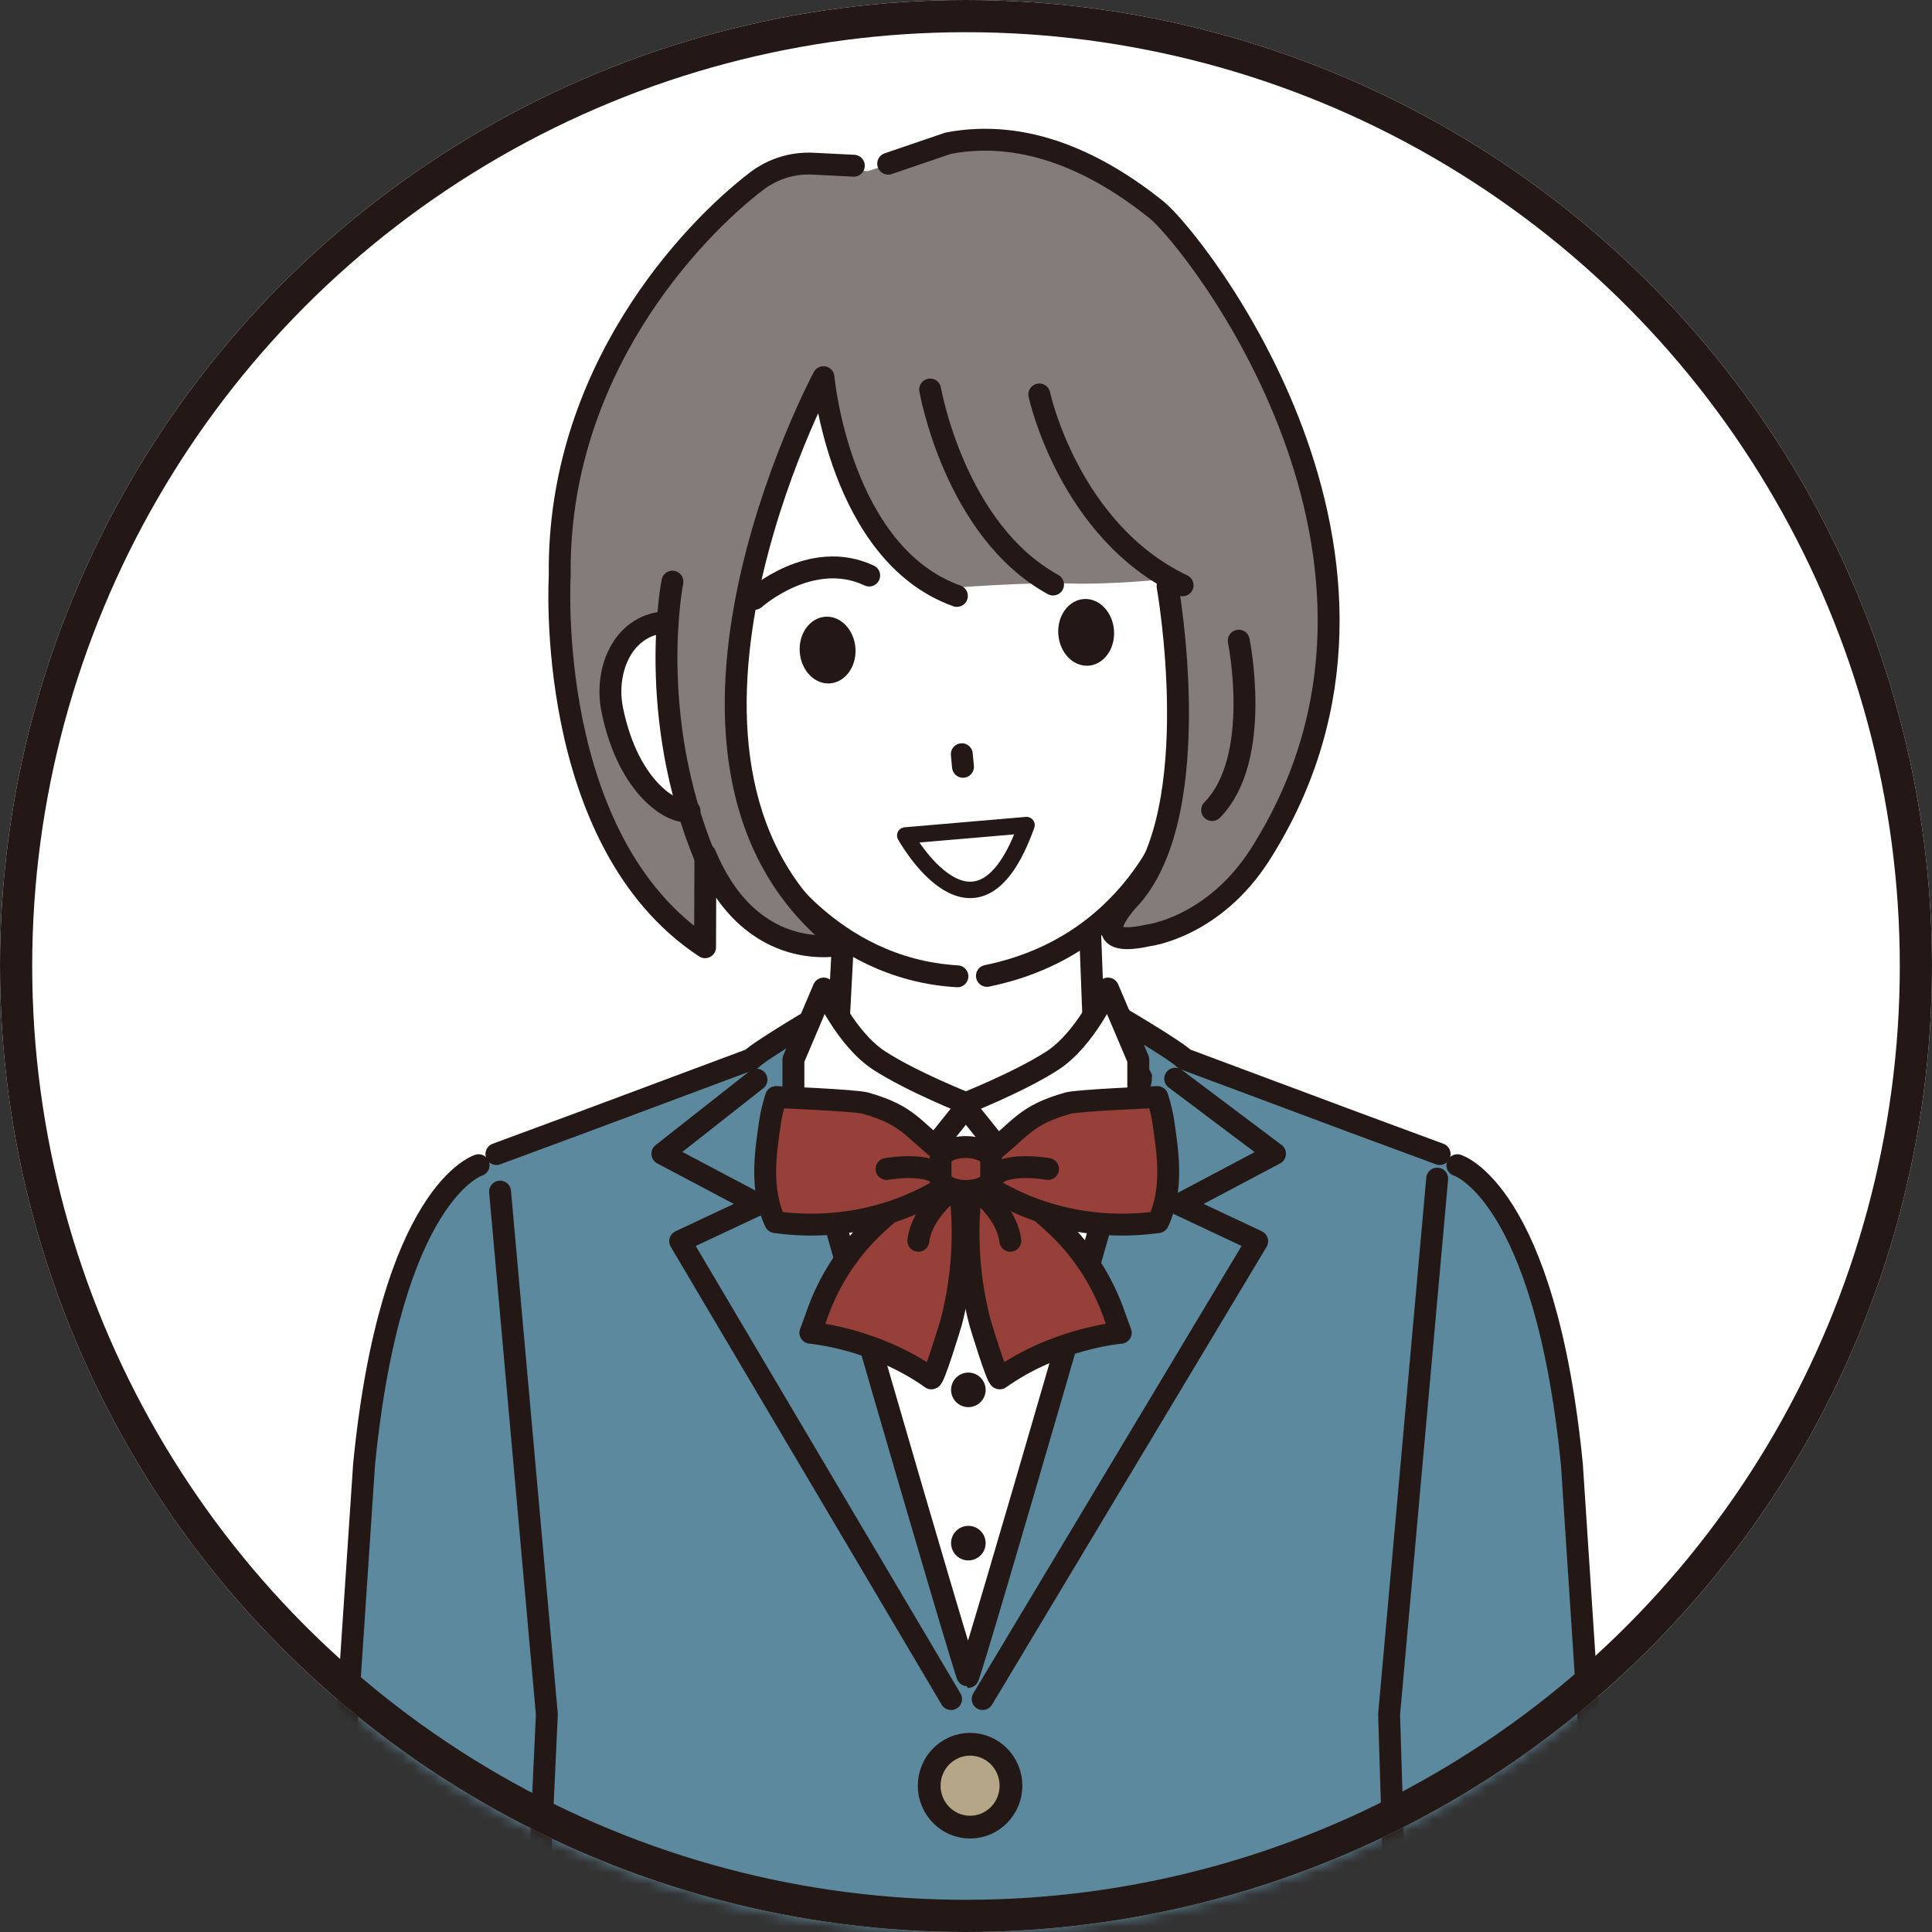 <svg width="180" height="180" viewBox="0 0 180 180" fill="none" xmlns="http://www.w3.org/2000/svg">
<rect x="0" y="0" width="180" height="180" fill="#333333" stroke="none"/>
<circle cx="90" cy="90" r="90" fill="white"/>
<mask id="mask0_62_12" style="mask-type:alpha" maskUnits="userSpaceOnUse" x="0" y="0" width="180" height="180">
<circle cx="90" cy="90" r="90" fill="white"/>
</mask>
<g mask="url(#mask0_62_12)">
<path d="M30.88 184.26H49.71L50.95 133.66L46.25 107.52C46.25 107.52 38.67 111.97 36.34 121.21C34.46 128.68 34.01 135.96 32.3 159.3C32.3 159.3 31.91 169.16 31.1 181.22C31.03 182.22 30.96 183.25 30.88 184.27V184.26Z" fill="#5C899D"/>
<path d="M44.59 108.56C44.59 108.56 36.43 111.02 33.92 136.44L31.96 165.79L31.02 183.31" stroke="#231815" stroke-width="2.04" stroke-linecap="round" stroke-linejoin="round"/>
<path d="M149.48 184.26C149.41 183.23 149.33 182.22 149.27 181.21C148.46 169.15 148.14 158.71 148.14 158.71C146.43 135.37 145.92 128.67 144.03 121.2C141.7 111.96 134.12 107.51 134.12 107.51L129.42 133.65L130.31 184.25H149.48V184.26Z" fill="#5C899D"/>
<path d="M135.78 108.56C135.78 108.56 143.94 111.02 146.45 136.44L148.31 164.79L149.31 183.26" stroke="#231815" stroke-width="2.04" stroke-linecap="round" stroke-linejoin="round"/>
<path d="M114.58 148.95L89.74 152.88L65.79 148.95V102.86H114.58V148.95Z" fill="white"/>
<path d="M90.22 131.1C91.109 131.1 91.83 130.379 91.83 129.49C91.83 128.601 91.109 127.88 90.22 127.88C89.331 127.88 88.61 128.601 88.61 129.49C88.61 130.379 89.331 131.1 90.22 131.1Z" fill="#231815"/>
<path d="M90.22 145.38C91.109 145.38 91.83 144.659 91.83 143.77C91.83 142.881 91.109 142.16 90.22 142.16C89.331 142.16 88.61 142.881 88.61 143.77C88.61 144.659 89.331 145.38 90.22 145.38Z" fill="#231815"/>
<path d="M50.95 159.72L50.22 177.95C50.22 177.95 50.1 180.56 49.9 184.26H130.48C130.28 180.57 130.16 177.95 130.16 177.95L129.43 159.72L130.46 144.69L134.13 107.52L126.18 104.58L110.24 98.67C109.63 97.96 103.25 94.18 103.39 94.33C104.31 95.32 105.59 97.54 106.22 98.55C106.33 99.28 90.4 156.23 90.19 156.23C89.98 156.23 74.42 98.94 74.53 98.21C75.16 97.2 76.44 94.97 77.36 93.99C77.5 93.84 71.12 97.62 70.51 98.33L54.2 104.58L46.25 107.52L49.92 144.69L50.95 159.72Z" fill="#5C899D"/>
<path d="M133.9 109.81L129.42 159.72L130.14 183.31" stroke="#231815" stroke-width="2.04" stroke-linecap="round" stroke-linejoin="round"/>
<path d="M46.25 107.52L54.2 104.58L70.03 98.67C70.64 97.96 77.02 94.18 76.88 94.33C75.96 95.32 74.68 99.38 74.05 100.39C73.94 101.12 89.97 156.24 90.19 156.24C90.4 156.24 106.44 101.12 106.33 100.39C105.7 99.38 104.42 95.32 103.5 94.33C103.36 94.18 109.74 97.96 110.35 98.67L126.18 104.58L134.13 107.52" stroke="#231815" stroke-width="2.04" stroke-linecap="round" stroke-linejoin="round"/>
<path d="M49.86 183.22L50.95 159.72L46.59 111.02" stroke="#231815" stroke-width="2.04" stroke-linecap="round" stroke-linejoin="round"/>
<path d="M102.02 98.88L89.98 102.86L77.95 98.88L78.85 81.78H101.37L102.02 98.88Z" fill="white" stroke="#231815" stroke-width="2.04" stroke-linecap="round" stroke-linejoin="round"/>
<path d="M76.74 92.1C76.74 92.1 78.82 96.81 81.93 98.82C85.04 100.83 90.22 102.87 90.22 102.87L87.17 106.68L86.53 116.36L80.47 112.06L73.92 103.24V98.72L76.73 92.11L76.74 92.1Z" fill="white" stroke="#231815" stroke-width="2.04" stroke-linecap="round" stroke-linejoin="round"/>
<path d="M103.23 92.1C103.23 92.1 101.15 96.81 98.04 98.82C94.93 100.83 89.75 102.87 89.75 102.87L92.8 106.68L93.44 116.36L99.5 112.06L106.05 103.24V98.72L103.24 92.11L103.23 92.1Z" fill="white" stroke="#231815" stroke-width="2.04" stroke-linecap="round" stroke-linejoin="round"/>
<path d="M89.16 109.02H87.57C87.45 109.17 87.29 109.3 87.11 109.46C86.19 110.24 85.25 110.99 84.33 111.75C83.09 112.77 81.85 113.79 80.73 114.95C78.63 117.14 77.02 119.81 76.04 122.7C75.88 123.17 75.5 124.17 75.5 124.17C75.5 124.17 81.52 124.67 86.77 128.42C86.98 128.57 88.51 123.61 88.63 123.16C89.11 121.31 89.43 119.42 89.58 117.51C89.73 115.6 89.72 113.68 89.54 111.78C89.45 110.85 89.32 109.93 89.15 109.01L89.16 109.02Z" fill="#964039" stroke="#231815" stroke-width="2.04" stroke-linecap="round" stroke-linejoin="round"/>
<path d="M90.76 109.02H92.35C92.47 109.17 92.63 109.3 92.81 109.46C93.73 110.24 94.67 110.99 95.59 111.75C96.83 112.77 98.07 113.79 99.19 114.95C101.29 117.14 102.9 119.81 103.88 122.7C104.04 123.17 104.42 124.17 104.42 124.17C104.42 124.17 98.4 124.67 93.15 128.42C92.94 128.57 91.41 123.61 91.29 123.16C90.81 121.31 90.49 119.42 90.34 117.51C90.19 115.6 90.2 113.68 90.38 111.78C90.47 110.85 90.6 109.93 90.77 109.01L90.76 109.02Z" fill="#964039" stroke="#231815" stroke-width="2.04" stroke-linecap="round" stroke-linejoin="round"/>
<path d="M71.77 104.37C71.53 105.96 71.29 107.56 71.29 109.17C71.29 110.78 71.54 112.42 72.23 113.86C77.71 114.63 83.43 113.5 88.12 110.51C88.1 109.27 88.16 108.86 88.14 107.62C84.87 105.09 84.72 103.96 80.65 102.78C79.71 102.51 72.3 102.21 72.3 102.21C72.3 102.21 71.92 103.39 71.77 104.37Z" fill="#964039" stroke="#231815" stroke-width="2.04" stroke-linecap="round" stroke-linejoin="round"/>
<path d="M82.6 108.91C82.6 108.91 85.94 108.31 87.4 109.35" stroke="#231815" stroke-width="2.04" stroke-linecap="round" stroke-linejoin="round"/>
<path d="M108.36 104.37C108.6 105.96 108.84 107.56 108.84 109.17C108.84 110.78 108.59 112.42 107.9 113.86C102.41 114.63 96.7 113.5 92.01 110.51C92.03 109.27 91.97 108.86 91.99 107.62C95.26 105.09 95.4 103.96 99.48 102.78C100.42 102.51 107.83 102.21 107.83 102.21C107.83 102.21 108.21 103.39 108.36 104.37Z" fill="#964039" stroke="#231815" stroke-width="2.04" stroke-linecap="round" stroke-linejoin="round"/>
<path d="M97.64 108.91C97.64 108.91 94.3 108.31 92.84 109.35" stroke="#231815" stroke-width="2.04" stroke-linecap="round" stroke-linejoin="round"/>
<path d="M89.99 106.87C88.48 106.87 87.63 107.51 87.63 108.05V109.78C87.63 110.32 88.56 110.96 89.99 110.96C91.5 110.96 92.35 110.32 92.35 109.78V108.05C92.35 107.51 91.42 106.87 89.99 106.87Z" fill="#964039" stroke="#231815" stroke-width="2.04" stroke-linecap="round" stroke-linejoin="round"/>
<path d="M88.14 111.32C88.14 111.32 85.84 113.2 85.56 115.6" stroke="#231815" stroke-width="2.04" stroke-linecap="round" stroke-linejoin="round"/>
<path d="M91.55 111.32C91.55 111.32 93.85 113.2 94.13 115.6" stroke="#231815" stroke-width="2.04" stroke-linecap="round" stroke-linejoin="round"/>
<path d="M70.48 100.59L61.71 107.49L70.65 112.22L63.37 115.64L88.61 158.3" stroke="#231815" stroke-width="2.04" stroke-linecap="round" stroke-linejoin="round"/>
<path d="M109.49 100.5L118.79 107.49L109.86 112.22L117.13 115.64L91.55 158.3" stroke="#231815" stroke-width="2.04" stroke-linecap="round" stroke-linejoin="round"/>
<path d="M86.57 166.37C86.57 168.5 88.28 170.23 90.38 170.23C92.48 170.23 94.19 168.5 94.19 166.37C94.19 164.24 92.48 162.51 90.38 162.51C88.28 162.51 86.57 164.24 86.57 166.37Z" fill="#B5A688" stroke="#231815" stroke-width="2.12" stroke-linecap="round" stroke-linejoin="round"/>
<path d="M62.13 47.29C62.88 69.53 72.87 92.5 90.62 91.28C108.61 90.05 116.19 64.76 113.78 43.62C111.61 24.53 99.11 15.62 85.72 16.79C72.49 17.94 61.5 28.74 62.13 47.29Z" fill="white"/>
<path d="M109.9 74.8C109.9 74.8 106.56 87.94 91.95 90.92" stroke="#231815" stroke-width="2.04" stroke-linecap="round" stroke-linejoin="round"/>
<path d="M71.25 80C71.25 80 77.13 90.26 89.2 90.96" stroke="#231815" stroke-width="2.04" stroke-linecap="round" stroke-linejoin="round"/>
<path d="M103.79 58.74C103.91 60.45 102.84 61.92 101.41 62.02C99.98 62.12 98.72 60.81 98.6 59.09C98.48 57.38 99.55 55.91 100.98 55.81C102.41 55.71 103.67 57.02 103.79 58.74Z" fill="#231815"/>
<path d="M79.7 60.39C79.82 62.1 78.75 63.57 77.32 63.67C75.89 63.77 74.63 62.46 74.51 60.74C74.39 59.03 75.46 57.56 76.89 57.46C78.32 57.36 79.58 58.67 79.7 60.39Z" fill="#231815"/>
<path d="M70.31 55.79C70.31 55.79 75.57 51.07 80.98 53.62" stroke="#231815" stroke-width="2.04" stroke-linecap="round" stroke-linejoin="round"/>
<path d="M89.61 70.27L89.72 71.44" stroke="#231815" stroke-width="2.04" stroke-linecap="round" stroke-linejoin="round"/>
<path d="M95.64 76.87C91 89.87 84.34 77.84 84.34 77.84L95.64 76.87Z" fill="white" stroke="#231815" stroke-width="1.53" stroke-linecap="round" stroke-linejoin="round"/>
<path d="M107.61 19.16C102.5 15.75 96.67 11.87 89.29 13.27L80.86 15.94L74.84 15.63C72.94 15.53 71.09 16.1 69.57 17.25C63.47 21.91 51.56 35.71 51.8 54.67C51.8 54.67 50.72 77.94 65.76 87.84L65.74 79.71C70.57 91.19 78.45 87.56 78.45 87.56C57.98 72.23 75.78 35.52 75.78 35.52C75.78 35.52 77.5 50.75 89.02 54.75C89.02 54.75 95.61 54.23 99.56 54.36C103.51 54.49 108.7 53.95 108.7 53.95L109.39 60.36C109.39 60.36 110.58 77.94 104.71 84.53C104.71 84.53 99.67 87.29 106.27 87.49C106.27 87.49 112.14 87.6 117.18 79.56C134.67 51.66 111.28 21.59 107.61 19.14V19.16Z" fill="#837C78"/>
<path d="M79.55 15.44L75.77 15.25C73.87 15.15 72.02 15.72 70.5 16.87C64.4 21.53 51.9 34.68 52.15 53.65C52.15 53.65 50.65 78.34 65.69 88.25L65.72 79.64C70.09 90.12 78.55 87.98 78.55 87.98C57.16 71.67 76.72 35.14 76.72 35.14C76.72 35.14 78.21 51.61 89.15 55.52" stroke="#231815" stroke-width="2.04" stroke-linecap="round" stroke-linejoin="round"/>
<path d="M108.78 54.61C108.78 54.61 112.48 75.34 105.44 83.5C105.44 83.5 100.38 88.6 106.97 87.15C106.97 87.15 113.08 86.42 117.43 79.57C134.91 52.05 111.17 22.28 107.73 19.53C102.44 15.3 95.73 11.94 88.35 13.34L82.75 15.25" stroke="#231815" stroke-width="2.04" stroke-linecap="round" stroke-linejoin="round"/>
<path d="M86.66 36.29C86.66 36.29 88.93 49.42 98.11 54.46" stroke="#231815" stroke-width="2.04" stroke-linecap="round" stroke-linejoin="round"/>
<path d="M96.83 36.75C96.83 36.75 99.55 49.46 110.18 54.53" stroke="#231815" stroke-width="2.04" stroke-linecap="round" stroke-linejoin="round"/>
<path d="M64.18 72.06L61.89 57.98C58.06 58.29 56.44 62.31 57.2 66.04C58.72 73.58 63.36 75.99 64.7 75.59C64.7 75.59 64.35 74.48 64.18 72.06Z" fill="white"/>
<path d="M64.24 75.55C62.9 75.95 58.57 73.66 57.04 66.12C56.29 62.39 58.06 58.29 61.89 57.98" stroke="#231815" stroke-width="2.04" stroke-linecap="round" stroke-linejoin="round"/>
<path d="M62.65 54.19C62.65 54.19 60.15 66.62 65.75 80.02" stroke="#231815" stroke-width="2.04" stroke-linecap="round" stroke-linejoin="round"/>
<path d="M115.41 59.69C115.41 59.69 117.66 70.68 112.93 75.47" stroke="#231815" stroke-width="2.04" stroke-linecap="round" stroke-linejoin="round"/>
</g>
<circle cx="90" cy="90" r="88.5" stroke="#231815" stroke-width="3"/>
</svg>
